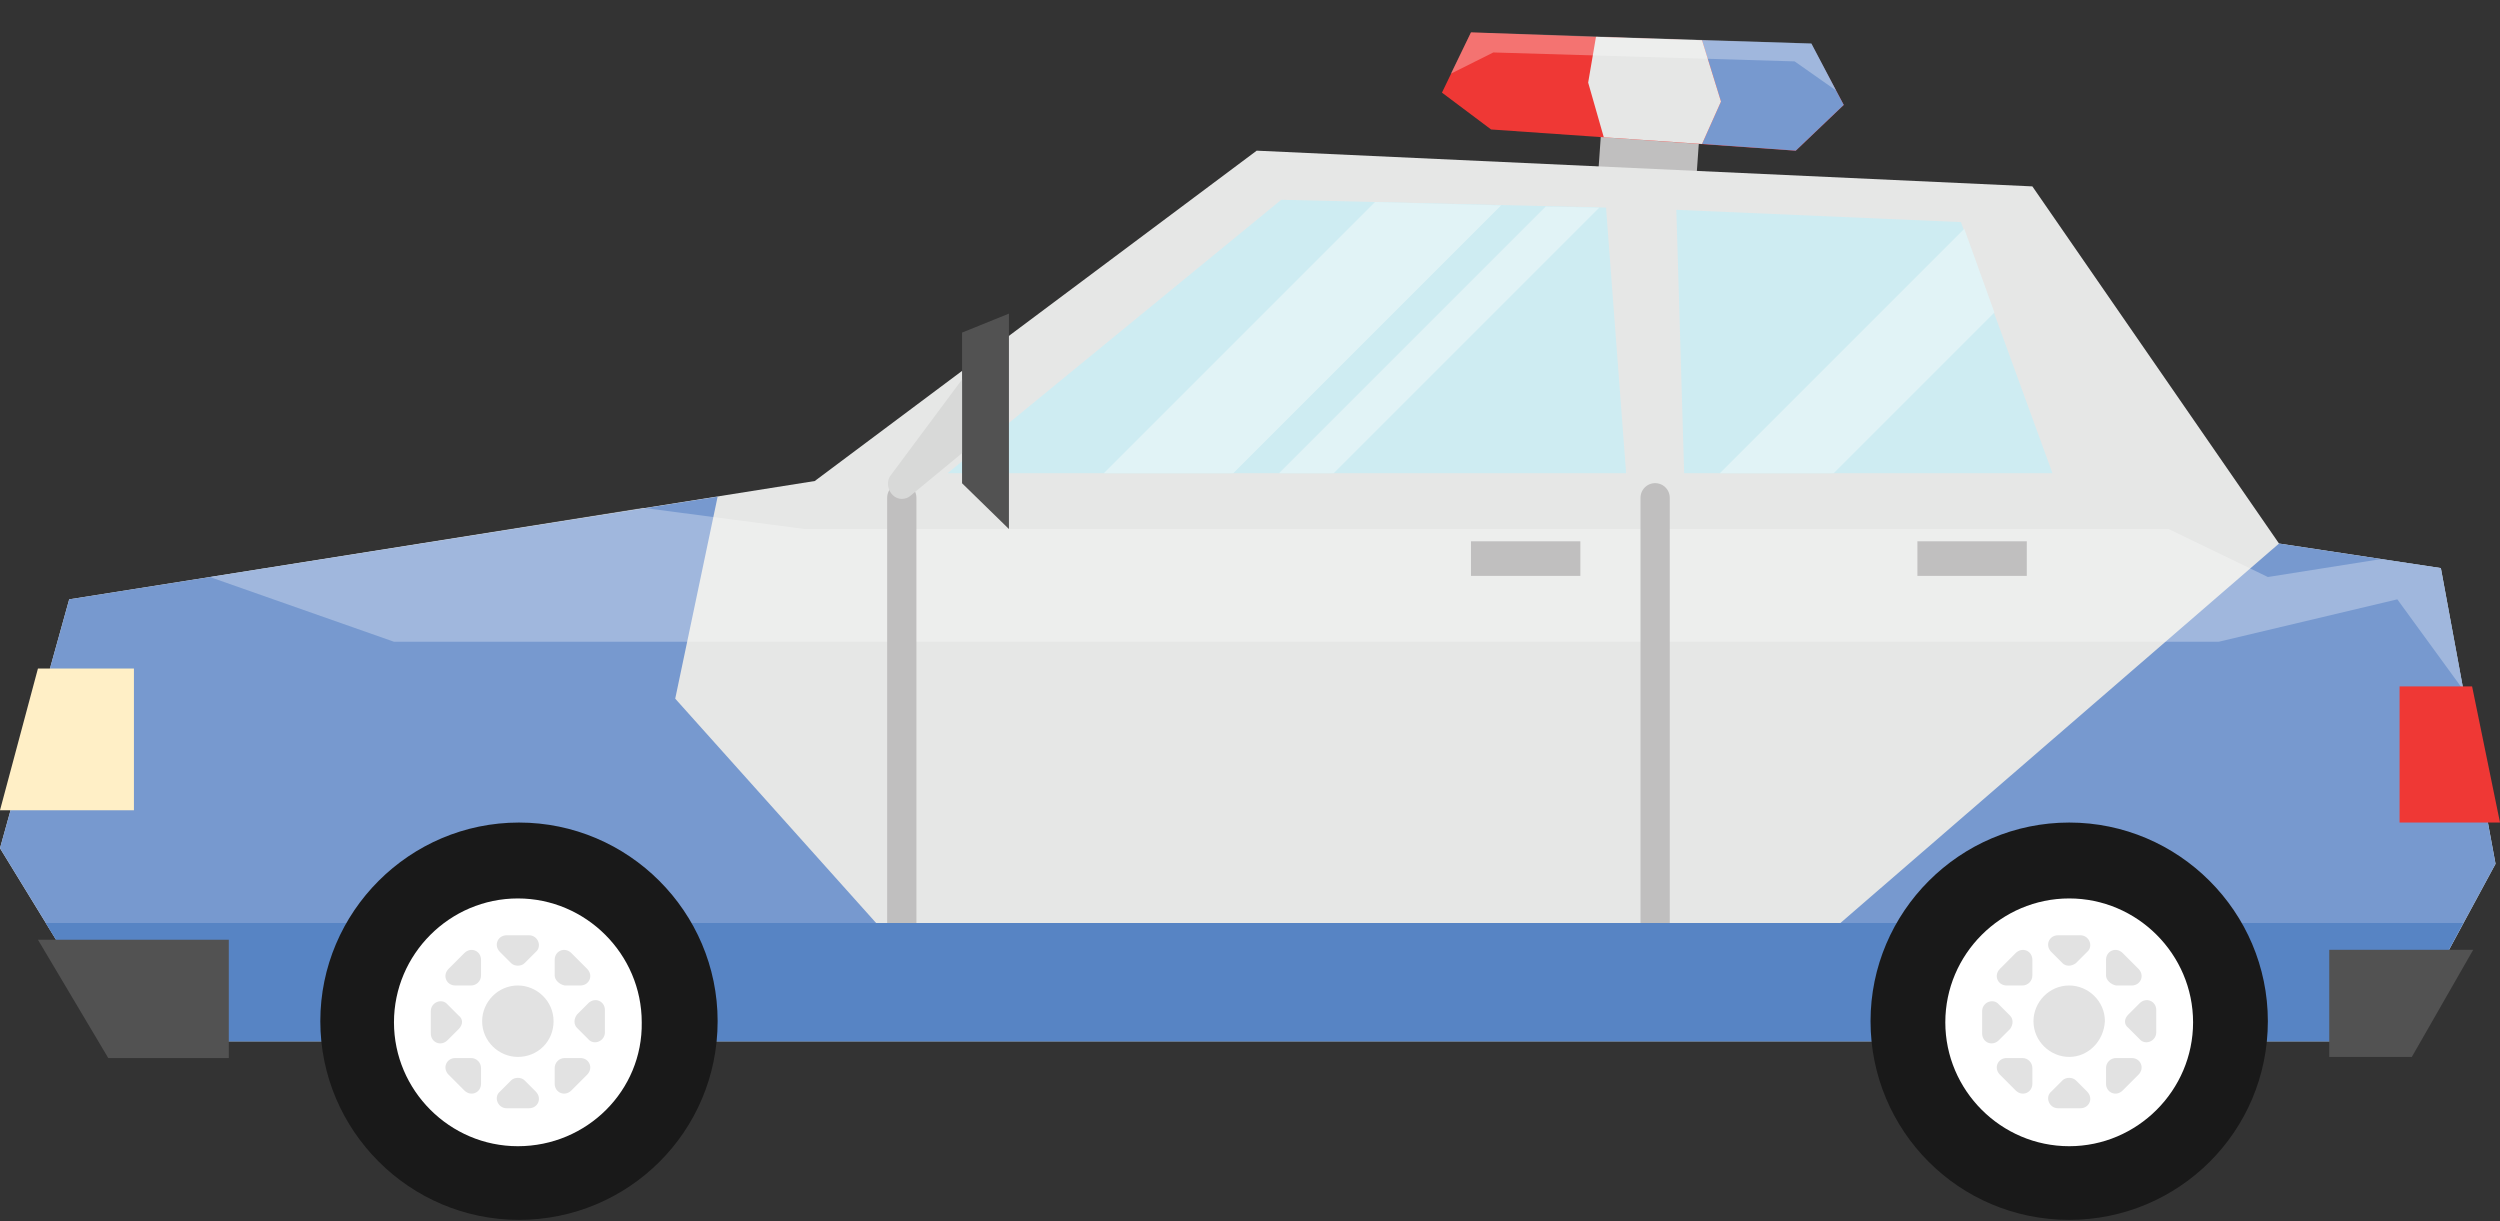 <?xml version="1.0" encoding="UTF-8"?> <!-- Generator: Adobe Illustrator 23.0.3, SVG Export Plug-In . SVG Version: 6.00 Build 0) --> <svg xmlns="http://www.w3.org/2000/svg" xmlns:xlink="http://www.w3.org/1999/xlink" id="Layer_1" x="0px" y="0px" viewBox="0 0 224 109.4" style="enable-background:new 0 0 224 109.4;" xml:space="preserve"><rect x="0" y="0" width="224" height="109.4" fill="#333333" stroke="none"/> <style type="text/css"> .st0{fill:#C0BFBF;} .st1{fill:#E6E7E6;} .st2{fill:#7799CF;} .st3{opacity:0.3;} .st4{clip-path:url(#SVGID_2_);fill:#FFFFFF;} .st5{fill:none;stroke:#C0BFBF;stroke-width:2.622;stroke-linecap:round;stroke-miterlimit:10;} .st6{fill:#5784C4;} .st7{fill:#191919;} .st8{fill:#FFFFFF;} .st9{fill:#E2E2E2;} .st10{fill:#CEECF2;} .st11{fill:#525252;} .st12{fill:#D8D9D8;} .st13{fill:#FFEFC6;} .st14{fill:#EF3835;} .st15{clip-path:url(#SVGID_4_);fill:#FFFFFF;} .st16{fill:#E1F3F6;} </style> <rect x="146" y="9.7" transform="matrix(7.032596e-02 -0.998 0.998 7.032596e-02 123.26 160.423)" class="st0" width="3.4" height="8.8"></rect> <polygon class="st1" points="0,76 6.2,53.7 73,43.1 112.6,13.5 182.1,16.7 204.2,48.7 218.7,50.9 223.6,77.4 215,93.3 10.6,93.3 "></polygon> <polygon class="st2" points="64.3,44.5 60.5,62.6 78.5,82.7 164.9,82.7 204.2,48.7 218.7,50.9 223.6,77.4 215,93.3 10.6,93.3 0,76 6.2,53.7 "></polygon> <g class="st3"> <g> <defs> <rect id="SVGID_1_" x="18.8" y="45.5" width="201.9" height="16.3"></rect> </defs> <clipPath id="SVGID_2_"> <use xlink:href="#SVGID_1_" style="overflow:visible;"></use> </clipPath> <polygon class="st4" points="18.8,51.7 57.6,45.5 72.1,47.4 194.3,47.4 203.2,51.7 213.3,50.1 218.7,50.9 220.7,61.8 214.8,53.7 198.8,57.5 35.3,57.5 "></polygon> </g> </g> <line class="st5" x1="80.8" y1="44.6" x2="80.8" y2="89.2"></line> <line class="st5" x1="148.3" y1="44.6" x2="148.3" y2="89.2"></line> <polygon class="st6" points="4.1,82.7 10.6,93.3 215,93.3 220.7,82.7 "></polygon> <path class="st7" d="M64.3,91.5c0,9.9-8,17.8-17.8,17.8s-17.8-8-17.8-17.8c0-9.8,8-17.8,17.8-17.8S64.3,81.7,64.3,91.5"></path> <path class="st8" d="M46.4,102.7c-6.1,0-11.1-5-11.1-11.1c0-6.1,5-11.1,11.1-11.1c6.1,0,11.1,5,11.1,11.1 C57.6,97.7,52.6,102.7,46.4,102.7"></path> <path class="st9" d="M46.4,94.7c-1.7,0-3.2-1.4-3.2-3.2c0-1.7,1.4-3.2,3.2-3.2c1.7,0,3.2,1.4,3.2,3.2C49.6,93.3,48.2,94.7,46.4,94.7 "></path> <path class="st9" d="M45.8,86.3l-1-1c-0.6-0.6-0.2-1.5,0.6-1.5h2c0.8,0,1.2,1,0.6,1.5l-1,1C46.7,86.6,46.1,86.6,45.8,86.3"></path> <path class="st9" d="M42.2,88.3h-1.4c-0.8,0-1.2-0.9-0.6-1.5l1.4-1.4c0.6-0.6,1.5-0.2,1.5,0.6l0,1.4C43.1,87.9,42.7,88.3,42.2,88.3"></path> <path class="st9" d="M41.1,92.2l-1,1c-0.6,0.6-1.5,0.2-1.5-0.6v-2c0-0.8,1-1.2,1.5-0.6l1,1C41.5,91.3,41.5,91.8,41.1,92.2"></path> <path class="st9" d="M43.1,95.7v1.4c0,0.8-0.9,1.2-1.5,0.6l-1.4-1.4c-0.6-0.6-0.2-1.5,0.6-1.5l1.4,0C42.7,94.8,43.1,95.2,43.1,95.7"></path> <path class="st9" d="M47,96.8l1,1c0.6,0.6,0.2,1.5-0.6,1.5h-2c-0.8,0-1.2-1-0.6-1.5l1-1C46.1,96.5,46.7,96.5,47,96.8"></path> <path class="st9" d="M50.6,94.8H52c0.8,0,1.2,0.9,0.6,1.5l-1.4,1.4c-0.6,0.6-1.5,0.2-1.5-0.6l0-1.4C49.7,95.2,50.1,94.8,50.6,94.8"></path> <path class="st9" d="M51.7,90.9l1-1c0.6-0.6,1.5-0.2,1.5,0.6v2c0,0.8-1,1.2-1.5,0.6l-1-1C51.4,91.8,51.4,91.3,51.7,90.9"></path> <path class="st9" d="M49.7,87.4v-1.4c0-0.8,0.9-1.2,1.5-0.6l1.4,1.4c0.6,0.6,0.2,1.5-0.6,1.5l-1.4,0C50.1,88.2,49.7,87.8,49.7,87.4"></path> <path class="st7" d="M203.2,91.5c0,9.9-8,17.8-17.8,17.8c-9.9,0-17.8-8-17.8-17.8c0-9.8,8-17.8,17.8-17.8 C195.2,73.7,203.2,81.7,203.2,91.5"></path> <path class="st8" d="M185.4,102.7c-6.1,0-11.1-5-11.1-11.1c0-6.1,5-11.1,11.1-11.1c6.1,0,11.1,5,11.1,11.1 C196.5,97.7,191.5,102.7,185.4,102.7"></path> <path class="st9" d="M185.4,94.7c-1.7,0-3.2-1.4-3.2-3.2c0-1.7,1.4-3.2,3.2-3.2c1.7,0,3.2,1.4,3.2,3.2 C188.5,93.3,187.1,94.7,185.4,94.7"></path> <path class="st9" d="M184.8,86.3l-1-1c-0.6-0.6-0.2-1.5,0.6-1.5h2c0.8,0,1.2,1,0.6,1.5l-1,1C185.6,86.6,185.1,86.6,184.8,86.3"></path> <path class="st9" d="M181.2,88.3h-1.4c-0.8,0-1.2-0.9-0.6-1.5l1.4-1.4c0.6-0.6,1.5-0.2,1.5,0.6l0,1.4 C182.1,87.9,181.7,88.3,181.2,88.3"></path> <path class="st9" d="M180.1,92.2l-1,1c-0.6,0.6-1.5,0.2-1.5-0.6v-2c0-0.8,1-1.2,1.5-0.6l1,1C180.4,91.3,180.4,91.8,180.1,92.2"></path> <path class="st9" d="M182.1,95.7v1.4c0,0.8-0.9,1.2-1.5,0.6l-1.4-1.4c-0.6-0.6-0.2-1.5,0.6-1.5l1.4,0 C181.7,94.8,182.1,95.2,182.1,95.7"></path> <path class="st9" d="M186,96.8l1,1c0.6,0.6,0.2,1.5-0.6,1.5h-2c-0.8,0-1.2-1-0.6-1.5l1-1C185.1,96.5,185.7,96.5,186,96.8"></path> <path class="st9" d="M189.6,94.8h1.4c0.8,0,1.2,0.9,0.6,1.5l-1.4,1.4c-0.6,0.6-1.5,0.2-1.5-0.6l0-1.4 C188.7,95.2,189.1,94.8,189.6,94.8"></path> <path class="st9" d="M190.7,90.9l1-1c0.6-0.6,1.5-0.2,1.5,0.6v2c0,0.8-1,1.2-1.5,0.6l-1-1C190.3,91.8,190.3,91.3,190.7,90.9"></path> <path class="st9" d="M188.7,87.4v-1.4c0-0.8,0.9-1.2,1.5-0.6l1.4,1.4c0.6,0.6,0.2,1.5-0.6,1.5l-1.4,0 C189.1,88.2,188.7,87.8,188.7,87.4"></path> <polygon class="st10" points="84.9,42.4 114.8,17.9 143.9,18.6 145.7,42.4 "></polygon> <polygon class="st10" points="150.2,18.8 150.9,42.4 183.9,42.4 175.7,19.9 "></polygon> <polygon class="st11" points="90.4,47.4 86.2,43.3 86.2,29.8 90.4,28.1 "></polygon> <path class="st12" d="M86.2,34l-6.4,8.6c-0.6,0.8,0,2.1,1,2.1c0.3,0,0.6-0.1,0.8-0.3l4.6-3.8V34z"></path> <rect x="131.8" y="48.5" class="st0" width="9.8" height="3.1"></rect> <rect x="171.8" y="48.5" class="st0" width="9.8" height="3.1"></rect> <polygon class="st11" points="3.4,84.2 9.7,94.8 20.5,94.8 20.5,84.2 "></polygon> <polygon class="st11" points="208.7,94.7 216.1,94.7 221.6,85.1 208.7,85.1 "></polygon> <polygon class="st13" points="3.4,59.9 0,72.6 12,72.6 12,59.9 "></polygon> <polygon class="st14" points="215,61.5 215,73.7 224,73.7 221.5,61.5 "></polygon> <polygon class="st14" points="133.6,11.6 160.9,13.5 165.2,9.4 162.3,4 131.8,2.9 129.2,8.3 "></polygon> <polygon class="st2" points="152.5,3.6 154.2,9.1 152.5,12.9 160.9,13.5 165.2,9.4 162.3,3.9 "></polygon> <polygon class="st1" points="143,3.3 142.3,7.4 143.7,12.3 152.5,12.9 154.2,9.1 152.5,3.6 "></polygon> <g class="st3"> <g> <defs> <rect id="SVGID_3_" x="130" y="2.9" width="34.5" height="5.2"></rect> </defs> <clipPath id="SVGID_4_"> <use xlink:href="#SVGID_3_" style="overflow:visible;"></use> </clipPath> <polygon class="st15" points="131.8,2.9 130,6.6 133.8,4.7 160.8,5.5 164.5,8.1 162.3,3.9 "></polygon> </g> </g> <polygon class="st16" points="114.6,42.4 119.5,42.4 143.3,18.6 138.5,18.5 "></polygon> <polygon class="st16" points="98.9,42.4 110.5,42.4 134.5,18.4 123.2,18.1 "></polygon> <polygon class="st16" points="164.3,42.4 178.7,28 176,20.5 154.1,42.4 "></polygon> </svg> 